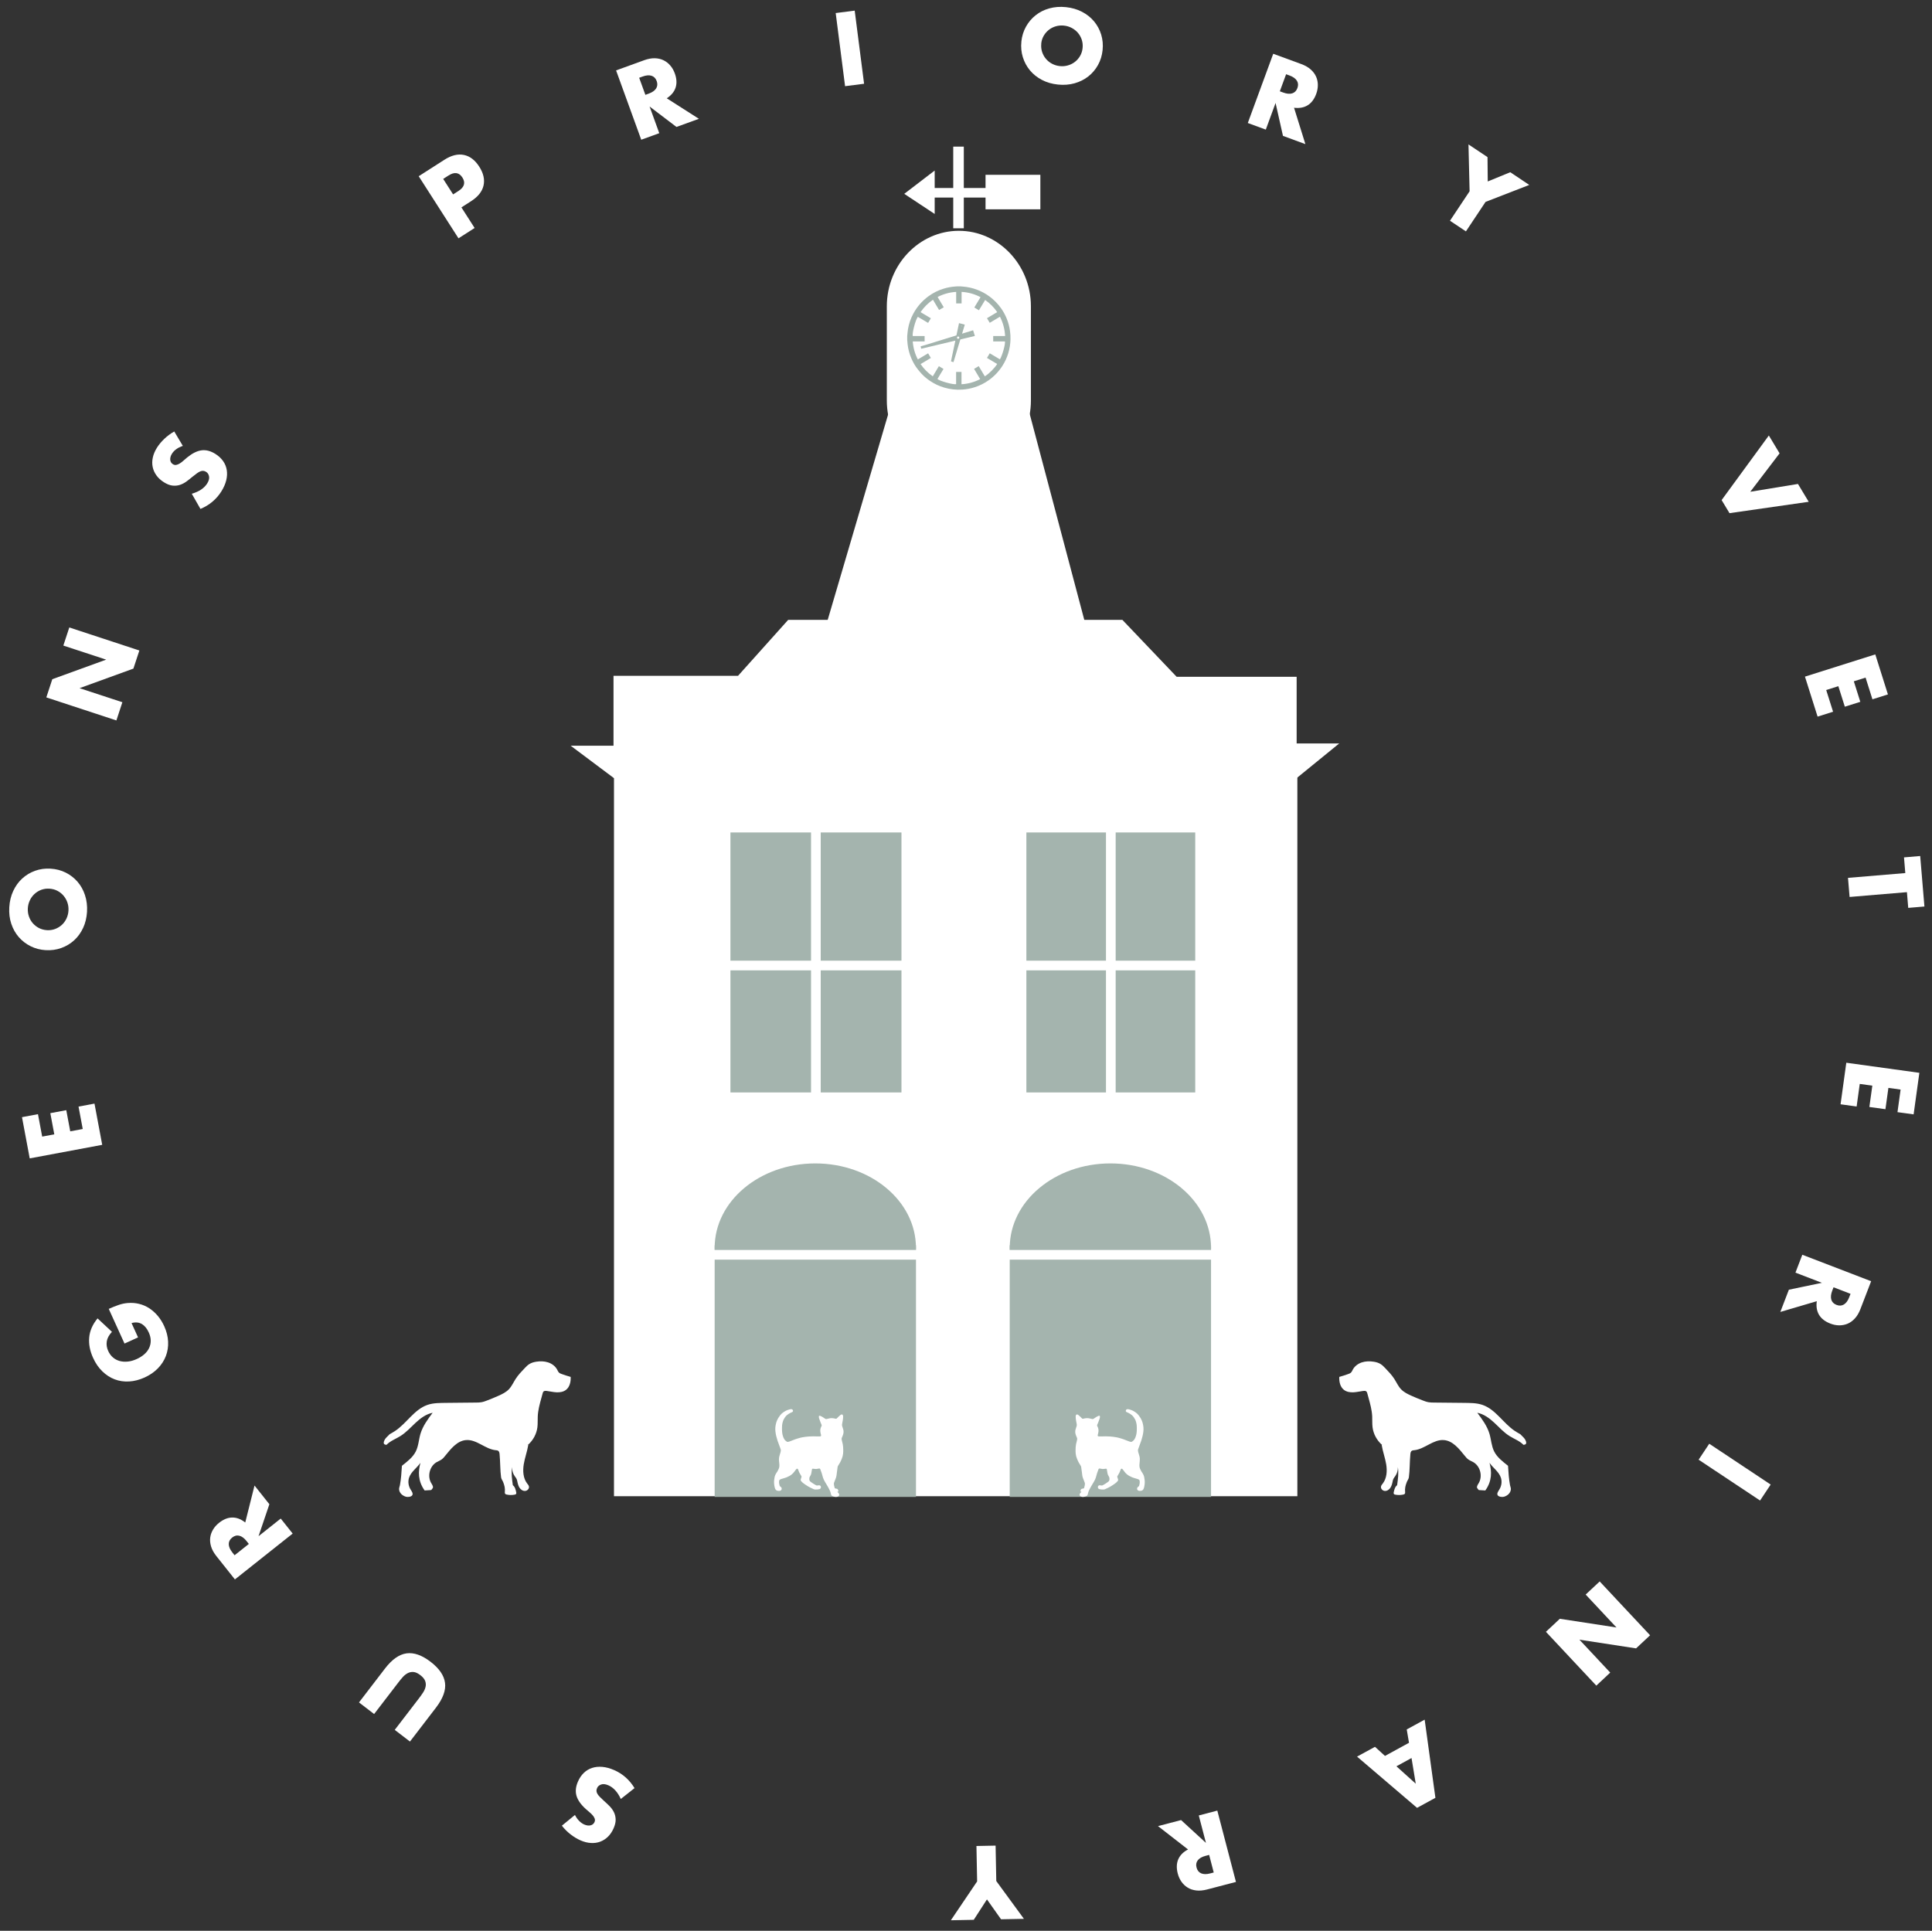 <?xml version="1.0" encoding="UTF-8"?><svg xmlns="http://www.w3.org/2000/svg" viewBox="0 0 652.68 652.35"><rect x="0" y="0" width="652.68" height="652.35" fill="#333333" stroke="none"/><defs><style>.cls-1{fill:none;}.cls-2,.cls-3{fill-rule:evenodd;}.cls-2,.cls-4{fill:#fff;}.cls-3,.cls-5{fill:#a4b4ae;}</style></defs><g id="Layer_4"><circle class="cls-1" cx="326.93" cy="325.03" r="298.68"/><path class="cls-4" d="M160.34,77.03l-5.45,3.49-13.44-20.98,8.68-5.56c2.36-1.51,4.55-2.05,6.59-1.63,2.04.42,3.77,1.75,5.19,3.97,1.43,2.23,1.9,4.35,1.44,6.38-.47,2.03-1.88,3.79-4.24,5.3l-3.23,2.07,4.46,6.96ZM153.07,65.68l1.81-1.16c2-1.28,2.45-2.8,1.33-4.54-1.12-1.74-2.68-1.97-4.68-.69l-1.81,1.16,3.35,5.23Z"/><path class="cls-4" d="M236.11,40.14l-7.58,2.75-9.08-6.9,3.27,9.01-6.09,2.21-8.5-23.42,9.47-3.44c1.3-.47,2.51-.7,3.62-.67,1.11.03,2.1.26,2.98.7.87.43,1.63,1.03,2.26,1.78.64.75,1.14,1.63,1.5,2.62.65,1.78.74,3.38.28,4.8-.46,1.42-1.45,2.63-2.99,3.63l10.84,6.92ZM218.02,32.05l1.15-.42c1.2-.44,2.03-1.02,2.49-1.75.46-.73.52-1.56.19-2.49-.34-.93-.92-1.53-1.74-1.79-.82-.26-1.83-.18-3.03.26l-1.15.42,2.1,5.78Z"/><path class="cls-4" d="M288.74,3.59l3.17,24.71-6.42.82-3.17-24.71,6.42-.82Z"/><path class="cls-4" d="M345.04,14.07c.19-1.84.71-3.52,1.55-5.04.84-1.52,1.93-2.81,3.26-3.86,1.33-1.06,2.86-1.84,4.61-2.33,1.75-.49,3.62-.64,5.64-.43,1.99.21,3.8.73,5.42,1.57,1.62.84,2.97,1.92,4.07,3.23,1.09,1.31,1.9,2.79,2.41,4.45.51,1.66.68,3.41.49,5.25-.19,1.84-.71,3.52-1.55,5.04-.84,1.52-1.94,2.81-3.27,3.86s-2.89,1.83-4.64,2.33c-1.76.49-3.63.64-5.62.43-2.02-.21-3.83-.73-5.43-1.58-1.61-.84-2.95-1.92-4.04-3.22-1.08-1.31-1.88-2.79-2.4-4.45-.51-1.66-.68-3.41-.49-5.25ZM351.77,14.77c-.1.98,0,1.91.28,2.78.29.87.72,1.65,1.29,2.33.57.68,1.26,1.23,2.07,1.66.81.43,1.68.69,2.62.79.94.1,1.85.02,2.73-.23.88-.25,1.67-.65,2.38-1.2.71-.55,1.29-1.22,1.75-2.01s.74-1.68.84-2.67c.1-.99,0-1.91-.28-2.79-.29-.87-.72-1.65-1.3-2.33-.58-.68-1.28-1.23-2.09-1.66s-1.68-.69-2.63-.79c-.94-.1-1.85-.02-2.73.23-.88.25-1.67.65-2.37,1.2-.7.55-1.28,1.22-1.74,2.01-.46.79-.74,1.68-.84,2.67Z"/><path class="cls-4" d="M440.99,48.69l-7.57-2.78-2.5-11.12-3.3,9-6.08-2.23,8.59-23.39,9.46,3.47c1.3.48,2.37,1.09,3.2,1.83.83.74,1.44,1.55,1.83,2.45.39.89.58,1.83.58,2.82s-.18,1.98-.54,2.97c-.65,1.78-1.61,3.06-2.88,3.85-1.26.79-2.81,1.07-4.62.85l3.83,12.28ZM432.37,30.85l1.15.42c1.2.44,2.21.53,3.03.27.82-.26,1.41-.86,1.75-1.79.34-.93.28-1.76-.18-2.49-.46-.73-1.29-1.32-2.49-1.76l-1.15-.42-2.12,5.77Z"/><path class="cls-4" d="M496.47,64.61l-.38-15.82,6.43,4.29.08,8.23,7.6-3.12,6.43,4.29-14.77,5.73-6.63,9.96-5.39-3.59,6.63-9.96Z"/><path class="cls-4" d="M601.18,153.18l-9.89,12.97,16.11-2.64,3.63,6.03-26.76,3.84-2.66-4.42,15.95-21.82,3.63,6.03Z"/><path class="cls-4" d="M632.56,236.28l-2.32-7.34-3.97,1.25,2.19,6.93-5.23,1.65-2.19-6.93-4.1,1.29,2.32,7.34-5.23,1.65-4.27-13.51,23.76-7.51,4.27,13.52-5.23,1.65Z"/><path class="cls-4" d="M644.2,301.43l-19.36,1.62-.54-6.45,19.36-1.62-.44-5.3,5.47-.46,1.43,17.06-5.47.46-.44-5.3Z"/><path class="cls-4" d="M641.02,375.76l1.05-7.63-4.12-.57-1,7.2-5.43-.75,1-7.2-4.25-.59-1.05,7.63-5.43-.75,1.94-14.04,24.68,3.41-1.94,14.04-5.43-.75Z"/><path class="cls-4" d="M601.44,443.27l2.89-7.52,11.16-2.33-8.94-3.44,2.32-6.04,23.25,8.94-3.62,9.41c-.5,1.3-1.12,2.35-1.88,3.17s-1.58,1.42-2.48,1.79c-.9.37-1.84.55-2.83.54-.99-.01-1.97-.21-2.96-.59-1.77-.68-3.04-1.66-3.81-2.93-.77-1.28-1.03-2.82-.78-4.64l-12.34,3.64ZM619.42,434.93l-.44,1.14c-.46,1.19-.56,2.2-.32,3.03.25.83.83,1.42,1.76,1.78.93.36,1.76.31,2.5-.14.74-.45,1.34-1.27,1.8-2.46l.44-1.14-5.74-2.21Z"/><path class="cls-4" d="M594.59,506.97l-20.75-13.79,3.59-5.39,20.75,13.79-3.58,5.39Z"/><path class="cls-4" d="M540.41,534.31l17.03,18.19-4.73,4.43-19.14-2.94,10.41,11.12-4.7,4.41-17.03-18.19,4.7-4.4,19.14,2.94-10.41-11.12,4.73-4.43Z"/><path class="cls-4" d="M467.88,593.27l8.12-4.44-.77-4.51,6.06-3.31,3.63,26.41-6.2,3.39-20.27-17.31,6.06-3.31,3.38,3.08ZM471.75,596.77l6.53,5.88-1.43-8.67-5.1,2.79Z"/><path class="cls-4" d="M391.2,616.98l7.8-2.04,8.4,7.71-2.42-9.27,6.26-1.64,6.3,24.1-9.75,2.55c-1.34.35-2.57.46-3.67.33s-2.07-.45-2.9-.97c-.83-.51-1.52-1.17-2.09-1.98-.56-.81-.98-1.72-1.25-2.75-.48-1.83-.42-3.44.16-4.81.59-1.37,1.69-2.49,3.31-3.34l-10.16-7.9ZM408.47,626.71l-1.18.31c-1.24.32-2.12.83-2.65,1.51-.53.68-.67,1.51-.41,2.46.25.96.77,1.61,1.57,1.95.79.34,1.81.35,3.05.02l1.18-.31-1.55-5.95Z"/><path class="cls-4" d="M336.57,635.54l9.34,12.77-7.73.15-4.76-6.72-4.46,6.9-7.73.15,8.87-13.13-.23-11.96,6.47-.13.23,11.96Z"/><path class="cls-4" d="M194.24,613.23c.42.81.89,1.48,1.43,2.01.54.54,1.11.94,1.71,1.2.77.34,1.47.43,2.11.28.64-.15,1.09-.52,1.35-1.1.18-.4.2-.79.07-1.16-.13-.37-.35-.73-.66-1.1-.31-.36-.68-.73-1.11-1.08-.43-.36-.85-.72-1.27-1.1-1.65-1.5-2.69-2.98-3.12-4.45-.42-1.47-.26-3.08.5-4.81.51-1.17,1.17-2.14,1.98-2.92.81-.78,1.74-1.34,2.79-1.68,1.05-.34,2.21-.46,3.47-.35,1.26.11,2.59.47,3.98,1.08,2.89,1.26,5.18,3.29,6.89,6.09l-4.64,3.67c-.54-1.18-1.16-2.15-1.86-2.91-.7-.76-1.47-1.33-2.32-1.7-.97-.42-1.79-.52-2.46-.28-.67.24-1.13.64-1.37,1.2-.15.34-.22.67-.21.97.01.3.11.62.3.96.19.33.47.69.85,1.07.38.38.84.82,1.38,1.33.66.58,1.29,1.17,1.9,1.79.61.62,1.09,1.29,1.46,2.03.36.74.56,1.55.59,2.44.03.89-.2,1.9-.7,3.03-.5,1.13-1.13,2.07-1.91,2.83-.77.75-1.64,1.31-2.61,1.67-.96.36-2.01.51-3.15.44-1.14-.06-2.31-.36-3.52-.89-1.13-.5-2.24-1.17-3.34-2.02-1.09-.85-2.07-1.83-2.94-2.93l4.39-3.6Z"/><path class="cls-4" d="M133.36,584.46l8.25-10.75c.44-.58.87-1.18,1.29-1.82.42-.64.71-1.28.86-1.94.16-.66.12-1.32-.12-1.99-.24-.67-.78-1.33-1.64-1.99-.86-.66-1.63-1.01-2.33-1.06-.7-.05-1.35.08-1.95.4-.6.32-1.16.76-1.66,1.33-.51.57-.98,1.14-1.42,1.72l-8.25,10.75-5.11-3.92,8.79-11.46c2.36-3.08,4.79-4.78,7.28-5.12,2.49-.34,5.2.62,8.12,2.86,2.92,2.24,4.54,4.61,4.87,7.11.33,2.5-.69,5.29-3.05,8.37l-8.79,11.46-5.14-3.94Z"/><path class="cls-4" d="M85.99,501.92l5.01,6.31-3.66,10.8,7.5-5.96,4.03,5.07-19.51,15.49-6.27-7.89c-.86-1.09-1.46-2.16-1.78-3.23-.32-1.06-.42-2.08-.29-3.04.13-.96.46-1.87.97-2.71.51-.84,1.18-1.59,2.01-2.25,1.48-1.18,2.97-1.78,4.46-1.79,1.49-.02,2.96.54,4.39,1.68l3.13-12.48ZM84.06,521.64l-.76-.96c-.79-1-1.61-1.6-2.45-1.81-.84-.21-1.65,0-2.42.62-.78.62-1.16,1.36-1.15,2.22.01.86.41,1.8,1.21,2.8l.76.96,4.81-3.82Z"/><path class="cls-4" d="M42.06,453.93l-5.32-11.7c1.2-.55,2.32-.99,3.35-1.34,1.03-.35,2.03-.56,3.01-.64,1.38-.12,2.68-.02,3.92.29,1.24.31,2.39.81,3.44,1.5,1.05.7,2.01,1.55,2.86,2.57.85,1.02,1.57,2.17,2.15,3.45.8,1.77,1.24,3.51,1.32,5.22.08,1.72-.17,3.34-.75,4.86-.58,1.52-1.47,2.91-2.68,4.16-1.21,1.25-2.71,2.28-4.49,3.1-1.76.8-3.51,1.25-5.25,1.35-1.73.1-3.36-.14-4.88-.72-1.52-.58-2.91-1.48-4.17-2.7-1.26-1.22-2.3-2.74-3.13-4.57-1.08-2.37-1.51-4.67-1.3-6.92.21-2.25,1.15-4.38,2.82-6.4l4.86,4.54c-1.01,1.09-1.59,2.17-1.75,3.25-.16,1.08,0,2.15.48,3.21.4.88.93,1.61,1.59,2.18.66.57,1.41.97,2.26,1.21.84.23,1.76.3,2.76.2.99-.1,2.02-.39,3.08-.88.96-.44,1.8-.97,2.51-1.59.71-.62,1.25-1.32,1.62-2.1.37-.78.56-1.61.55-2.5,0-.89-.23-1.83-.68-2.81-.26-.58-.58-1.11-.96-1.6-.38-.48-.81-.87-1.29-1.17-.49-.3-1.02-.48-1.61-.55-.59-.07-1.24,0-1.94.19l2.2,4.84-4.57,2.08Z"/><path class="cls-4" d="M12.83,376.45l1.42,7.57,4.09-.77-1.34-7.15,5.39-1.01,1.34,7.15,4.22-.79-1.42-7.57,5.39-1.01,2.61,13.93-24.49,4.58-2.61-13.93,5.39-1.01Z"/><path class="cls-4" d="M15.47,321.03c-1.85-.11-3.55-.55-5.1-1.32-1.55-.77-2.89-1.8-4.01-3.08-1.12-1.28-1.96-2.78-2.54-4.5s-.8-3.59-.68-5.62c.12-2,.56-3.83,1.33-5.48.77-1.66,1.78-3.06,3.04-4.21s2.7-2.02,4.34-2.61,3.37-.83,5.22-.72c1.85.11,3.55.55,5.1,1.32,1.56.77,2.89,1.81,4.01,3.09,1.12,1.29,1.96,2.8,2.53,4.53.57,1.73.8,3.6.69,5.6-.12,2.02-.56,3.86-1.33,5.5-.77,1.64-1.78,3.04-3.04,4.18-1.26,1.14-2.7,2.01-4.34,2.59-1.63.59-3.37.83-5.22.72ZM15.86,314.27c.99.06,1.91-.08,2.77-.4.86-.33,1.61-.79,2.27-1.39.65-.6,1.17-1.32,1.56-2.14.39-.83.61-1.71.67-2.66.06-.95-.06-1.85-.35-2.72-.29-.87-.73-1.64-1.31-2.33-.58-.68-1.27-1.24-2.09-1.66-.81-.42-1.72-.66-2.71-.72-.99-.06-1.91.08-2.77.4-.86.33-1.61.8-2.27,1.41-.65.61-1.18,1.33-1.56,2.16-.39.83-.61,1.71-.67,2.66-.05.95.06,1.85.36,2.72.29.87.73,1.64,1.31,2.31.58.67,1.28,1.22,2.09,1.64s1.72.66,2.71.72Z"/><path class="cls-4" d="M39.32,243.41l-23.67-7.78,2.02-6.15,18.2-6.61-14.47-4.75,2.01-6.12,23.67,7.78-2.01,6.12-18.2,6.61,14.47,4.75-2.02,6.15Z"/><path class="cls-4" d="M61.75,150.66c-.86.29-1.6.66-2.21,1.11-.61.45-1.09.95-1.44,1.51-.45.71-.64,1.39-.59,2.05.05.66.35,1.16.89,1.5.37.24.75.32,1.13.25.38-.07.78-.23,1.18-.48.41-.25.82-.56,1.24-.94s.84-.74,1.27-1.09c1.73-1.41,3.35-2.22,4.87-2.42,1.52-.2,3.08.21,4.68,1.22,1.08.68,1.94,1.48,2.59,2.4.65.92,1.06,1.92,1.24,3.01.18,1.09.13,2.26-.17,3.49-.3,1.23-.85,2.49-1.66,3.78-1.68,2.66-4.03,4.63-7.05,5.9l-2.93-5.13c1.24-.36,2.3-.83,3.16-1.41.86-.58,1.54-1.26,2.03-2.04.56-.89.78-1.69.65-2.39-.13-.7-.46-1.21-.98-1.54-.32-.2-.63-.32-.93-.35-.3-.04-.64.01-1,.15-.36.14-.76.36-1.19.68-.43.31-.94.7-1.52,1.17-.67.57-1.35,1.1-2.05,1.61-.7.51-1.44.89-2.22,1.14-.78.25-1.62.32-2.5.22-.89-.1-1.85-.48-2.89-1.14-1.04-.66-1.88-1.43-2.51-2.31-.63-.88-1.05-1.82-1.26-2.83-.21-1-.2-2.07.04-3.18.24-1.12.71-2.23,1.41-3.35.66-1.04,1.49-2.04,2.5-3,1.01-.95,2.12-1.78,3.34-2.47l2.9,4.88Z"/></g><g id="Layer_1"><rect class="cls-4" x="322.03" y="49.54" width="3.57" height="27.59"/><rect class="cls-4" x="314.43" y="63.52" width="22.34" height="3.23"/><rect class="cls-4" x="332.94" y="59.06" width="18.52" height="11.66"/><polyline class="cls-4" points="305.48 65.49 315.76 57.62 315.76 72.29"/><path class="cls-4" d="M348.27,135.31c0,14.03-10.95,25.51-24.34,25.51s-24.34-11.48-24.34-25.51v-31.82c0-14.03,10.95-25.51,24.34-25.51s24.34,11.48,24.34,25.51v31.82Z"/><polygon class="cls-4" points="266.26 209.44 379.18 209.44 397.5 228.66 438.04 228.66 438.04 251.18 452.43 251.18 438.04 262.9 207.4 262.9 192.8 251.96 207.26 251.96 207.26 228.34 249.32 228.34 266.26 209.44"/><rect class="cls-4" x="207.42" y="255.21" width="230.86" height="250.31"/><rect class="cls-5" x="246.76" y="281.26" width="57.78" height="87.84"/><rect class="cls-5" x="346.74" y="281.26" width="57.04" height="87.84"/><path class="cls-5" d="M309.43,421.58c0,15.74-15.22,28.5-34,28.5s-34-12.76-34-28.5,15.22-28.5,34-28.5,34,12.76,34,28.5Z"/><rect class="cls-5" x="241.43" y="420.71" width="68.01" height="85.05"/><ellipse class="cls-5" cx="375.12" cy="421.58" rx="34" ry="28.5"/><rect class="cls-5" x="341.11" y="420.71" width="68.01" height="85.05"/><rect class="cls-4" x="220.01" y="422.32" width="210.87" height="3.27"/><polygon class="cls-4" points="279.42 210.11 303.12 129.52 345.12 129.52 366.48 210.11 279.42 210.11"/><rect class="cls-4" x="220.68" y="324.58" width="210.87" height="3.27"/><rect class="cls-4" x="273.99" y="271.54" width="3.27" height="103.01"/><rect class="cls-4" x="373.63" y="275.01" width="3.27" height="103.01"/><path class="cls-3" d="M324.63,96.77c.21.02.43.03.64.05,1.63.13,3.21.47,4.74,1.04,1.55.58,3,1.36,4.32,2.35,1.5,1.13,2.81,2.45,3.89,3.99.77,1.1,1.41,2.28,1.91,3.53.53,1.33.89,2.7,1.08,4.11.13.94.18,1.88.16,2.82-.04,1.61-.3,3.19-.77,4.74-.46,1.48-1.11,2.88-1.94,4.18-1.24,1.94-2.8,3.58-4.68,4.91-1.4.99-2.92,1.76-4.56,2.3-1.4.46-2.84.74-4.32.84-2.1.14-4.15-.09-6.17-.69-1.65-.49-3.19-1.21-4.62-2.16-1.09-.72-2.09-1.54-2.98-2.49-.43-.46-.83-.95-1.23-1.45-.91-1.12-1.62-2.37-2.19-3.69-.67-1.54-1.11-3.15-1.3-4.83-.05-.42-.07-.85-.11-1.27,0-.05-.01-.1-.02-.14v-1.42c0-.05.02-.11.02-.16.08-.7.12-1.4.23-2.09.31-1.86.92-3.63,1.82-5.29,1.24-2.29,2.9-4.21,4.99-5.77,1.62-1.21,3.4-2.1,5.34-2.68,1.22-.37,2.47-.6,3.74-.69.21-.01.41-.03.61-.05h1.4ZM332.7,127.15c1.51-.95,3.26-2.73,4.17-4.17-1.14-.68-2.29-1.36-3.44-2.05.32-.53.62-1.05.93-1.57,1.16.69,2.3,1.37,3.44,2.05.81-1.3,1.91-5.25,1.69-6.06h-3.96v-1.82h4.02c-.11-2.31-.69-4.47-1.74-6.52-1.16.69-2.3,1.37-3.45,2.06-.32-.53-.62-1.04-.93-1.56,1.16-.69,2.3-1.37,3.45-2.06-1.11-1.62-2.46-2.98-4.07-4.1-.7,1.16-1.4,2.32-2.1,3.48-.53-.32-1.04-.63-1.56-.94.7-1.16,1.4-2.32,2.1-3.49-2.01-1.06-4.13-1.65-6.4-1.78v3.89h-1.83v-3.89c-2.22.14-4.3.7-6.27,1.72.69,1.17,1.38,2.32,2.07,3.47-.53.32-1.05.62-1.57.93-.69-1.16-1.38-2.31-2.07-3.47-1.67,1.14-3.06,2.53-4.19,4.19,1.17.69,2.32,1.38,3.48,2.07-.31.53-.62,1.04-.93,1.57-1.17-.69-2.32-1.38-3.47-2.06-.79,1.01-1.95,5.4-1.72,6.49h4.01v1.82h-4.01c.16,2.15.73,4.18,1.72,6.09,1.17-.7,2.32-1.38,3.47-2.07.32.53.62,1.04.93,1.57-1.16.69-2.31,1.38-3.47,2.07,1.12,1.64,2.49,3.01,4.12,4.13.69-1.15,1.37-2.28,2.06-3.43.53.32,1.04.63,1.56.94-.35.58-.69,1.15-1.03,1.71-.34.57-.68,1.13-1.02,1.69.9.74,5.29,1.95,6.31,1.74v-4.13h1.82v4.16c2.23-.13,4.32-.71,6.31-1.73-.69-1.16-1.37-2.31-2.06-3.46.53-.31,1.04-.62,1.57-.93.69,1.16,1.37,2.3,2.06,3.45Z"/><path class="cls-3" d="M322.11,122.36c-.25-.07-.49-.14-.73-.22-.09-.03-.1-.11-.08-.2.16-.75.32-1.5.47-2.26.32-1.5.63-3,.95-4.5,0-.02,0-.04,0-.09-3.84.91-7.67,1.82-11.52,2.74-.06-.26-.12-.51-.17-.77,0-.02.04-.07.06-.08,1.7-.42,3.35-1,5.02-1.5,1.17-.35,2.33-.72,3.5-1.08,1.14-.35,2.27-.7,3.41-1.05.05-.01.1-.08.11-.13.26-1.22.52-2.43.77-3.65.03-.13.05-.25.08-.39.28.07.55.13.82.2.34.08.67.18,1.01.26.09.02.12.05.09.14-.17.57-.34,1.14-.51,1.71-.11.37-.22.74-.34,1.12,0,.03-.01.07-.02.12,1.24-.38,2.46-.76,3.71-1.14.2.63.39,1.26.59,1.91-.22.06-.42.12-.63.17-1.39.33-2.78.66-4.16.99-.09.02-.12.06-.15.14-.62,2.06-1.24,4.13-1.86,6.19-.13.43-.26.85-.39,1.28,0,.02-.02.05-.03.08ZM328.68,112.51c-1.32.41-2.62.81-3.92,1.21,0,0,0,.02,0,.03,1.33-.32,2.66-.63,4-.95-.03-.1-.06-.18-.09-.29ZM324.73,109.72c-.22,1.07-.44,2.11-.66,3.16,0,0,.02,0,.02,0,.31-1.03.62-2.06.93-3.1-.1-.02-.19-.04-.29-.07ZM323.69,114.47c.21,0,.39-.18.39-.4,0-.21-.18-.38-.39-.38-.21,0-.39.17-.39.38,0,.22.17.4.39.4Z"/><rect class="cls-5" x="322.71" y="111.13" width="3.52" height=".45" transform="translate(144.29 403.28) rotate(-77.26)"/><rect class="cls-5" x="324.57" y="112.97" width="4.31" height=".45" transform="translate(-18.5 93.63) rotate(-15.86)"/><path class="cls-2" d="M365.33,504.06c-.08-.03-.13-.03-.15-.05-.06-.05-.14-.11-.16-.17-.06-.26.13-.67.37-.8.09-.05.21-.05.32-.07.11-.02.22-.05.33-.07.12-.02.18-.1.21-.2.08-.3.16-.59.22-.9.03-.15.03-.31.04-.47.02-.26-.11-.49-.19-.72-.15-.4-.3-.79-.46-1.19-.24-.61-.28-1.26-.36-1.9-.08-.65-.16-1.29-.26-1.94-.02-.13-.1-.26-.17-.38-.22-.37-.47-.73-.67-1.11-.21-.39-.38-.8-.55-1.21-.24-.55-.38-1.13-.45-1.73-.05-.4-.04-.81-.05-1.21-.01-.68.05-1.36.17-2.03.08-.43.19-.86.31-1.28.09-.32.12-.63-.04-.95-.16-.33-.29-.67-.4-1.02-.17-.54-.21-1.1-.05-1.66.11-.41.24-.81.38-1.21.08-.25.05-.49,0-.74-.17-.82-.33-1.64-.33-2.47,0-.17.05-.34.11-.5.03-.07.12-.13.2-.16.21-.07.4.02.57.14.22.16.42.35.62.54.23.21.44.44.66.66.1.09.22.13.36.09.63-.18,1.27-.26,1.92-.17.28.04.56.13.84.19.22.05.46.14.68.03.16-.07.29-.19.44-.28.24-.15.47-.32.71-.46.21-.12.44-.21.66-.31.04-.02.08-.02.12-.02.2,0,.31.07.31.27,0,.23-.03.46-.1.67-.13.42-.29.82-.45,1.23-.11.29-.23.59-.36.87-.11.22-.03.4.06.57.31.57.42,1.17.34,1.81-.04.33-.13.65-.21.98-.09.38-.08.55.37.59.27.02.55.02.82,0,.97-.05,1.93-.04,2.9.02.78.05,1.56.16,2.33.3.45.08.88.22,1.32.34.31.09.61.19.91.29.25.09.5.19.75.29.28.11.55.22.83.32.17.07.35.13.52.19.13.04.26.06.4.09.25.05.43-.1.61-.23.23-.16.43-.37.59-.6.12-.18.23-.38.31-.58.13-.35.26-.71.34-1.07.09-.43.14-.87.16-1.3.02-.59.02-1.18-.02-1.77-.02-.34-.1-.68-.18-1.02-.08-.31-.18-.61-.31-.9-.13-.27-.29-.53-.46-.78-.21-.32-.46-.6-.76-.84-.19-.15-.38-.28-.58-.41-.14-.09-.28-.17-.42-.24-.24-.11-.48-.21-.71-.33-.22-.11-.3-.27-.26-.49.04-.24.2-.41.41-.46.3-.07.59.01.88.09.39.1.77.25,1.14.43.26.13.51.29.75.45.43.29.82.64,1.14,1.05.24.31.46.64.67.97.15.25.28.53.4.8.17.38.29.78.38,1.19.19.83.26,1.66.16,2.51-.06.55-.15,1.09-.29,1.63-.14.51-.27,1.01-.43,1.51-.14.43-.3.84-.46,1.26-.13.37-.27.73-.4,1.1-.06.16-.12.31-.17.47-.12.33-.09.65,0,.97.14.47.28.93.41,1.4.18.62.17,1.25.1,1.88-.06.57-.14,1.15-.07,1.72.03.24.1.48.2.71.12.29.27.57.42.84.14.24.31.47.46.7.23.37.41.76.5,1.19.16.77.25,1.55.17,2.34-.05.49-.12.98-.27,1.46-.1.3-.26.58-.55.74-.14.08-.31.13-.47.15-.29.04-.57.05-.85-.07-.34-.15-.46-.44-.41-.78.05-.29.26-.46.48-.62.09-.07.16-.13.2-.24.15-.5.24-1,.19-1.52-.02-.19-.06-.39-.22-.51-.13-.1-.29-.17-.44-.23-.24-.09-.49-.14-.74-.22-.38-.12-.77-.22-1.14-.37-.33-.13-.65-.29-.96-.46-.26-.14-.5-.32-.73-.49-.33-.25-.6-.55-.85-.87-.2-.25-.38-.51-.57-.76-.08-.1-.16-.2-.26-.28-.15-.13-.4-.05-.49.16-.13.32-.23.64-.37.95-.1.22-.22.42-.34.63-.14.25-.29.5-.44.75-.05.1-.04.2-.01.3.08.25.15.49.24.74.09.25,0,.44-.15.63-.24.29-.52.53-.81.75-.26.19-.53.37-.79.55-.24.16-.49.32-.74.47-.25.15-.51.29-.78.42-.39.19-.77.39-1.17.55-.18.07-.39.08-.58.08-.45.01-.89-.02-1.32-.14-.46-.13-.59-.72-.38-1.01.13-.19.33-.29.57-.28.18,0,.36.04.54.07.18.03.35-.03.5-.11.28-.15.55-.31.82-.48.2-.13.39-.27.59-.4.13-.09.26-.19.39-.28.25-.18.38-.44.41-.74.04-.33,0-.65-.16-.94-.12-.23-.26-.45-.36-.68-.09-.22-.14-.47-.18-.7-.07-.36-.11-.73-.18-1.09-.04-.24-.19-.27-.39-.25-.19.01-.38.05-.57.07-.42.06-.83,0-1.23-.1-.05-.01-.11-.02-.17-.03-.25-.03-.38.04-.47.27-.16.43-.33.86-.47,1.3-.15.49-.27.99-.42,1.48-.08.26-.19.51-.3.75-.14.28-.29.56-.45.83-.1.18-.23.36-.33.54-.18.31-.36.61-.54.92-.12.2-.23.39-.33.6-.11.2-.21.4-.31.61-.09.2-.19.4-.26.62-.09.29-.16.59-.23.88-.05.21-.15.36-.35.46-.36.19-.74.31-1.15.33-.35.02-.69-.06-.99-.25-.22-.14-.31-.47-.19-.75.1-.26.29-.47.51-.63.03-.02.06-.04.11-.07Z"/><path class="cls-2" d="M282.89,504.06c.08-.03.13-.03.15-.05.06-.05.14-.11.16-.17.06-.26-.13-.67-.37-.8-.09-.05-.21-.05-.32-.07-.11-.02-.22-.05-.33-.07-.12-.02-.18-.1-.21-.2-.08-.3-.16-.59-.22-.9-.03-.15-.03-.31-.04-.47-.02-.26.11-.49.19-.72.15-.4.3-.79.46-1.19.24-.61.28-1.26.36-1.9.08-.65.16-1.29.26-1.94.02-.13.1-.26.17-.38.22-.37.47-.73.67-1.11.21-.39.38-.8.55-1.21.24-.55.38-1.13.45-1.73.05-.4.04-.81.05-1.21.01-.68-.05-1.36-.17-2.03-.08-.43-.19-.86-.31-1.28-.09-.32-.12-.63.04-.95.16-.33.29-.67.4-1.02.17-.54.21-1.1.05-1.66-.11-.41-.24-.81-.38-1.21-.08-.25-.05-.49,0-.74.17-.82.33-1.64.33-2.47,0-.17-.05-.34-.11-.5-.03-.07-.12-.13-.2-.16-.21-.07-.4.02-.57.14-.22.16-.42.35-.62.54-.23.21-.44.44-.66.66-.1.09-.22.13-.36.09-.63-.18-1.27-.26-1.92-.17-.28.04-.56.13-.84.19-.22.05-.46.14-.68.03-.16-.07-.29-.19-.44-.28-.24-.15-.47-.32-.71-.46-.21-.12-.44-.21-.66-.31-.04-.02-.08-.02-.12-.02-.2,0-.31.07-.31.27,0,.23.03.46.1.67.13.42.29.82.45,1.23.11.29.23.59.36.87.11.22.03.4-.06.57-.31.57-.42,1.17-.34,1.81.04.33.13.65.21.98.09.38.08.55-.37.59-.27.02-.55.02-.82,0-.97-.05-1.93-.04-2.9.02-.78.05-1.56.16-2.33.3-.45.08-.88.22-1.32.34-.31.09-.61.19-.91.29-.25.09-.5.19-.75.29-.28.11-.55.22-.83.32-.17.07-.35.13-.52.19-.13.04-.26.06-.4.09-.25.05-.43-.1-.61-.23-.23-.16-.43-.37-.59-.6-.12-.18-.23-.38-.31-.58-.13-.35-.26-.71-.34-1.07-.09-.43-.14-.87-.16-1.3-.02-.59-.02-1.18.02-1.77.02-.34.1-.68.18-1.02.08-.31.18-.61.31-.9.13-.27.29-.53.46-.78.21-.32.46-.6.76-.84.19-.15.38-.28.58-.41.14-.09.28-.17.42-.24.24-.11.48-.21.71-.33.22-.11.3-.27.26-.49-.04-.24-.2-.41-.41-.46-.3-.07-.59.01-.88.09-.39.1-.77.25-1.14.43-.26.13-.51.29-.75.45-.43.29-.82.64-1.14,1.05-.24.31-.46.64-.67.97-.15.25-.28.53-.4.8-.17.38-.29.78-.38,1.19-.19.83-.26,1.66-.16,2.51.06.55.15,1.09.29,1.63.14.51.27,1.01.43,1.51.14.43.3.84.46,1.26.13.37.27.73.4,1.1.06.16.12.31.17.47.12.33.09.65,0,.97-.14.47-.28.93-.41,1.4-.18.62-.17,1.25-.1,1.88.06.57.14,1.15.07,1.72-.03.24-.1.48-.2.71-.12.29-.27.57-.42.84-.14.24-.31.47-.46.7-.23.37-.41.76-.5,1.19-.16.77-.25,1.55-.17,2.34.05.49.12.98.27,1.46.1.3.26.58.55.74.14.08.31.13.47.15.29.04.57.05.85-.07.34-.15.46-.44.41-.78-.05-.29-.26-.46-.48-.62-.09-.07-.16-.13-.2-.24-.15-.5-.24-1-.19-1.52.02-.19.06-.39.22-.51.13-.1.29-.17.44-.23.24-.09.49-.14.74-.22.38-.12.77-.22,1.14-.37.33-.13.65-.29.96-.46.26-.14.5-.32.73-.49.33-.25.6-.55.85-.87.2-.25.38-.51.57-.76.08-.1.16-.2.26-.28.15-.13.4-.05.49.16.13.32.23.64.37.95.1.22.22.42.34.63.14.25.29.5.44.75.05.1.04.2.01.3-.08.25-.15.49-.24.74-.09.25,0,.44.15.63.24.29.52.53.81.75.26.19.53.37.79.55.24.16.49.32.74.47.25.15.51.29.78.42.39.19.77.39,1.17.55.18.07.39.08.58.08.45.01.89-.02,1.32-.14.46-.13.59-.72.38-1.01-.13-.19-.33-.29-.57-.28-.18,0-.36.04-.54.07-.18.03-.35-.03-.5-.11-.28-.15-.55-.31-.82-.48-.2-.13-.39-.27-.59-.4-.13-.09-.26-.19-.39-.28-.25-.18-.38-.44-.41-.74-.04-.33,0-.65.16-.94.12-.23.26-.45.36-.68.09-.22.14-.47.18-.7.07-.36.11-.73.18-1.09.04-.24.19-.27.39-.25.19.01.38.05.57.07.42.06.83,0,1.23-.1.05-.01.11-.02.17-.03.25-.03.38.04.47.27.16.43.33.86.47,1.3.15.49.27.99.42,1.48.08.26.19.51.3.75.14.28.29.56.45.83.1.18.23.36.33.54.18.31.36.61.54.92.12.2.23.39.33.6.11.2.21.4.31.61.09.2.19.4.26.62.09.29.16.59.23.88.05.21.15.36.35.46.36.19.74.31,1.15.33.35.02.69-.06.99-.25.22-.14.31-.47.19-.75-.1-.26-.29-.47-.51-.63-.03-.02-.06-.04-.11-.07Z"/></g><g id="Layer_2"><path class="cls-2" d="M192.79,465.21c-1.01-.28-1.96-.6-2.91-.93-.39-.13-.79-.27-1.07-.56-.26-.26-.4-.62-.57-.94-.63-1.19-1.79-2.05-3.07-2.47s-2.66-.45-3.99-.24c-.84.13-1.68.36-2.39.82-.58.37-1.07.87-1.54,1.37-1.09,1.14-2.2,2.29-3.05,3.62-.75,1.17-1.32,2.48-2.27,3.49-.96,1.01-2.25,1.64-3.52,2.21-1.25.56-2.52,1.08-3.8,1.57-.64.25-1.28.49-1.95.61-.58.1-1.18.11-1.78.12-3.31.03-6.62.07-9.93.1-2.23.04-4.5-.03-6.58.7-4.45,1.55-6.99,6.21-10.92,8.81-.59.39-1.21.74-1.83,1.09-.19.2-.38.41-.59.6-.57.54-1.05,1.03-1.31,1.8-.09.27-.13.56-.01.81.21.31.52.34.86.37,1.28-1.33,3.1-1.97,4.67-2.95,1.93-1.2,3.47-2.92,5.13-4.47,1.66-1.55,3.56-2.98,5.79-3.41-1.65,2.2-3.32,4.46-4.11,7.09-.59,1.98-.66,4.13-1.59,5.98-1.01,2.01-2.89,3.41-4.68,4.84-.14,2.35-.31,4.6-.68,6.58-.09.46-.31.9-.28,1.37.1,1.24,1.1,2.14,2.28,2.5.62.19,1.81.06,2.16-.48.38-.58-.14-1.31-.51-1.89-.77-1.19-1-2.74-.55-4.08.68-2,2.63-3.26,3.83-5-.76,2.88-.91,6.1,1.42,9.34.59-.02,1.5-.11,2.09-.13.28-.01.31-.3.52-.5.48-.43.04-1.2-.31-1.74-1.48-2.32-.65-5.8,1.73-7.18.57-.33,1.2-.56,1.73-.94.45-.32.8-.75,1.15-1.18,1.93-2.38,4.07-5.14,7.13-5.36,3.56-.26,6.46,3.09,10.01,3.43.26.02.54.04.76.17.36.22.47.7.51,1.13.25,2.54.18,5.58.51,7.87.09.62.47,1,.7,1.59.45,1.14.69,2.12.57,3.34-.02.2-.03.42.09.59.12.18.35.25.56.3.87.19,1.77.2,2.64.03.2-.04.41-.1.52-.27.09-.15.07-.34.04-.52-.19-.88-.42-1.87-1.15-2.4-.29-2.1-.57-4.05-.26-6.14-.05,1.1.28,2.2.91,3.1.21.3.47.58.62.92.14.29.2.6.26.91.15.73.34,1.48.76,2.1.42.62,1.13,1.1,1.87,1.04.75-.05,1.44-.78,1.28-1.51-.08-.4-.37-.71-.62-1.03-1.35-1.78-1.49-4.21-1.14-6.41s1.16-4.31,1.52-6.51c0-.05-.01-.11-.04-.17l-.16-.05c.03-.09.11-.03.16.05h.02c1.69-1.51,2.84-3.64,3.12-5.89.15-1.22.06-2.45.12-3.68.1-2.13.67-4.21,1.24-6.27.14-.5.27-.99.41-1.49.06-.23.13-.47.31-.64.27-.25.68-.23,1.05-.19,1.12.14,2.22.42,3.35.47,1.13.05,2.31-.14,3.2-.84,1.26-.99,1.63-2.75,1.56-4.34Z"/><path class="cls-2" d="M452.44,465.21c1.01-.28,1.96-.6,2.91-.93.39-.13.79-.27,1.07-.56.26-.26.4-.62.57-.94.63-1.19,1.79-2.05,3.07-2.47s2.66-.45,3.99-.24c.84.13,1.68.36,2.39.82.58.37,1.07.87,1.54,1.37,1.09,1.14,2.2,2.29,3.05,3.62.75,1.17,1.32,2.48,2.27,3.49.96,1.01,2.25,1.64,3.52,2.21,1.25.56,2.52,1.08,3.8,1.57.64.25,1.28.49,1.95.61.58.1,1.18.11,1.78.12,3.31.03,6.62.07,9.93.1,2.23.04,4.5-.03,6.58.7,4.45,1.55,6.99,6.21,10.92,8.81.59.39,1.21.74,1.83,1.09.19.2.38.41.59.6.57.54,1.05,1.03,1.31,1.8.09.27.13.56.01.81-.21.31-.52.34-.86.37-1.28-1.33-3.1-1.97-4.67-2.95-1.93-1.2-3.47-2.92-5.13-4.47-1.66-1.55-3.56-2.98-5.79-3.41,1.65,2.2,3.32,4.46,4.11,7.09.59,1.98.66,4.13,1.59,5.98,1.01,2.01,2.89,3.41,4.68,4.84.14,2.35.31,4.6.68,6.58.09.46.31.9.28,1.37-.1,1.24-1.1,2.14-2.28,2.5-.62.19-1.81.06-2.16-.48-.38-.58.14-1.31.51-1.89.77-1.19,1-2.74.55-4.08-.68-2-2.63-3.26-3.83-5,.76,2.88.91,6.1-1.42,9.34-.59-.02-1.5-.11-2.09-.13-.28-.01-.31-.3-.52-.5-.48-.43-.04-1.2.31-1.74,1.48-2.32.65-5.8-1.73-7.18-.57-.33-1.2-.56-1.73-.94-.45-.32-.8-.75-1.15-1.18-1.93-2.38-4.07-5.14-7.13-5.36-3.56-.26-6.46,3.09-10.01,3.43-.26.02-.54.04-.76.17-.36.22-.47.7-.51,1.13-.25,2.54-.18,5.58-.51,7.87-.09.62-.47,1-.7,1.59-.45,1.14-.69,2.12-.57,3.34.02.2.03.42-.09.59-.12.18-.35.25-.56.3-.87.19-1.77.2-2.64.03-.2-.04-.41-.1-.52-.27-.09-.15-.07-.34-.04-.52.19-.88.42-1.87,1.15-2.4.29-2.1.57-4.05.26-6.14.05,1.1-.28,2.2-.91,3.1-.21.3-.47.58-.62.92-.14.29-.2.6-.26.91-.15.73-.34,1.48-.76,2.1-.42.62-1.13,1.1-1.87,1.04-.75-.05-1.44-.78-1.28-1.51.08-.4.37-.71.62-1.03,1.35-1.78,1.49-4.21,1.14-6.41-.36-2.2-1.16-4.31-1.52-6.51,0-.05.01-.11.04-.17l.16-.05c-.03-.09-.11-.03-.16.05h-.02c-1.69-1.51-2.84-3.64-3.12-5.89-.15-1.22-.06-2.45-.12-3.68-.1-2.13-.67-4.21-1.24-6.27-.14-.5-.27-.99-.41-1.49-.06-.23-.13-.47-.31-.64-.27-.25-.68-.23-1.05-.19-1.12.14-2.22.42-3.35.47-1.13.05-2.31-.14-3.2-.84-1.26-.99-1.63-2.75-1.56-4.34Z"/></g></svg>
